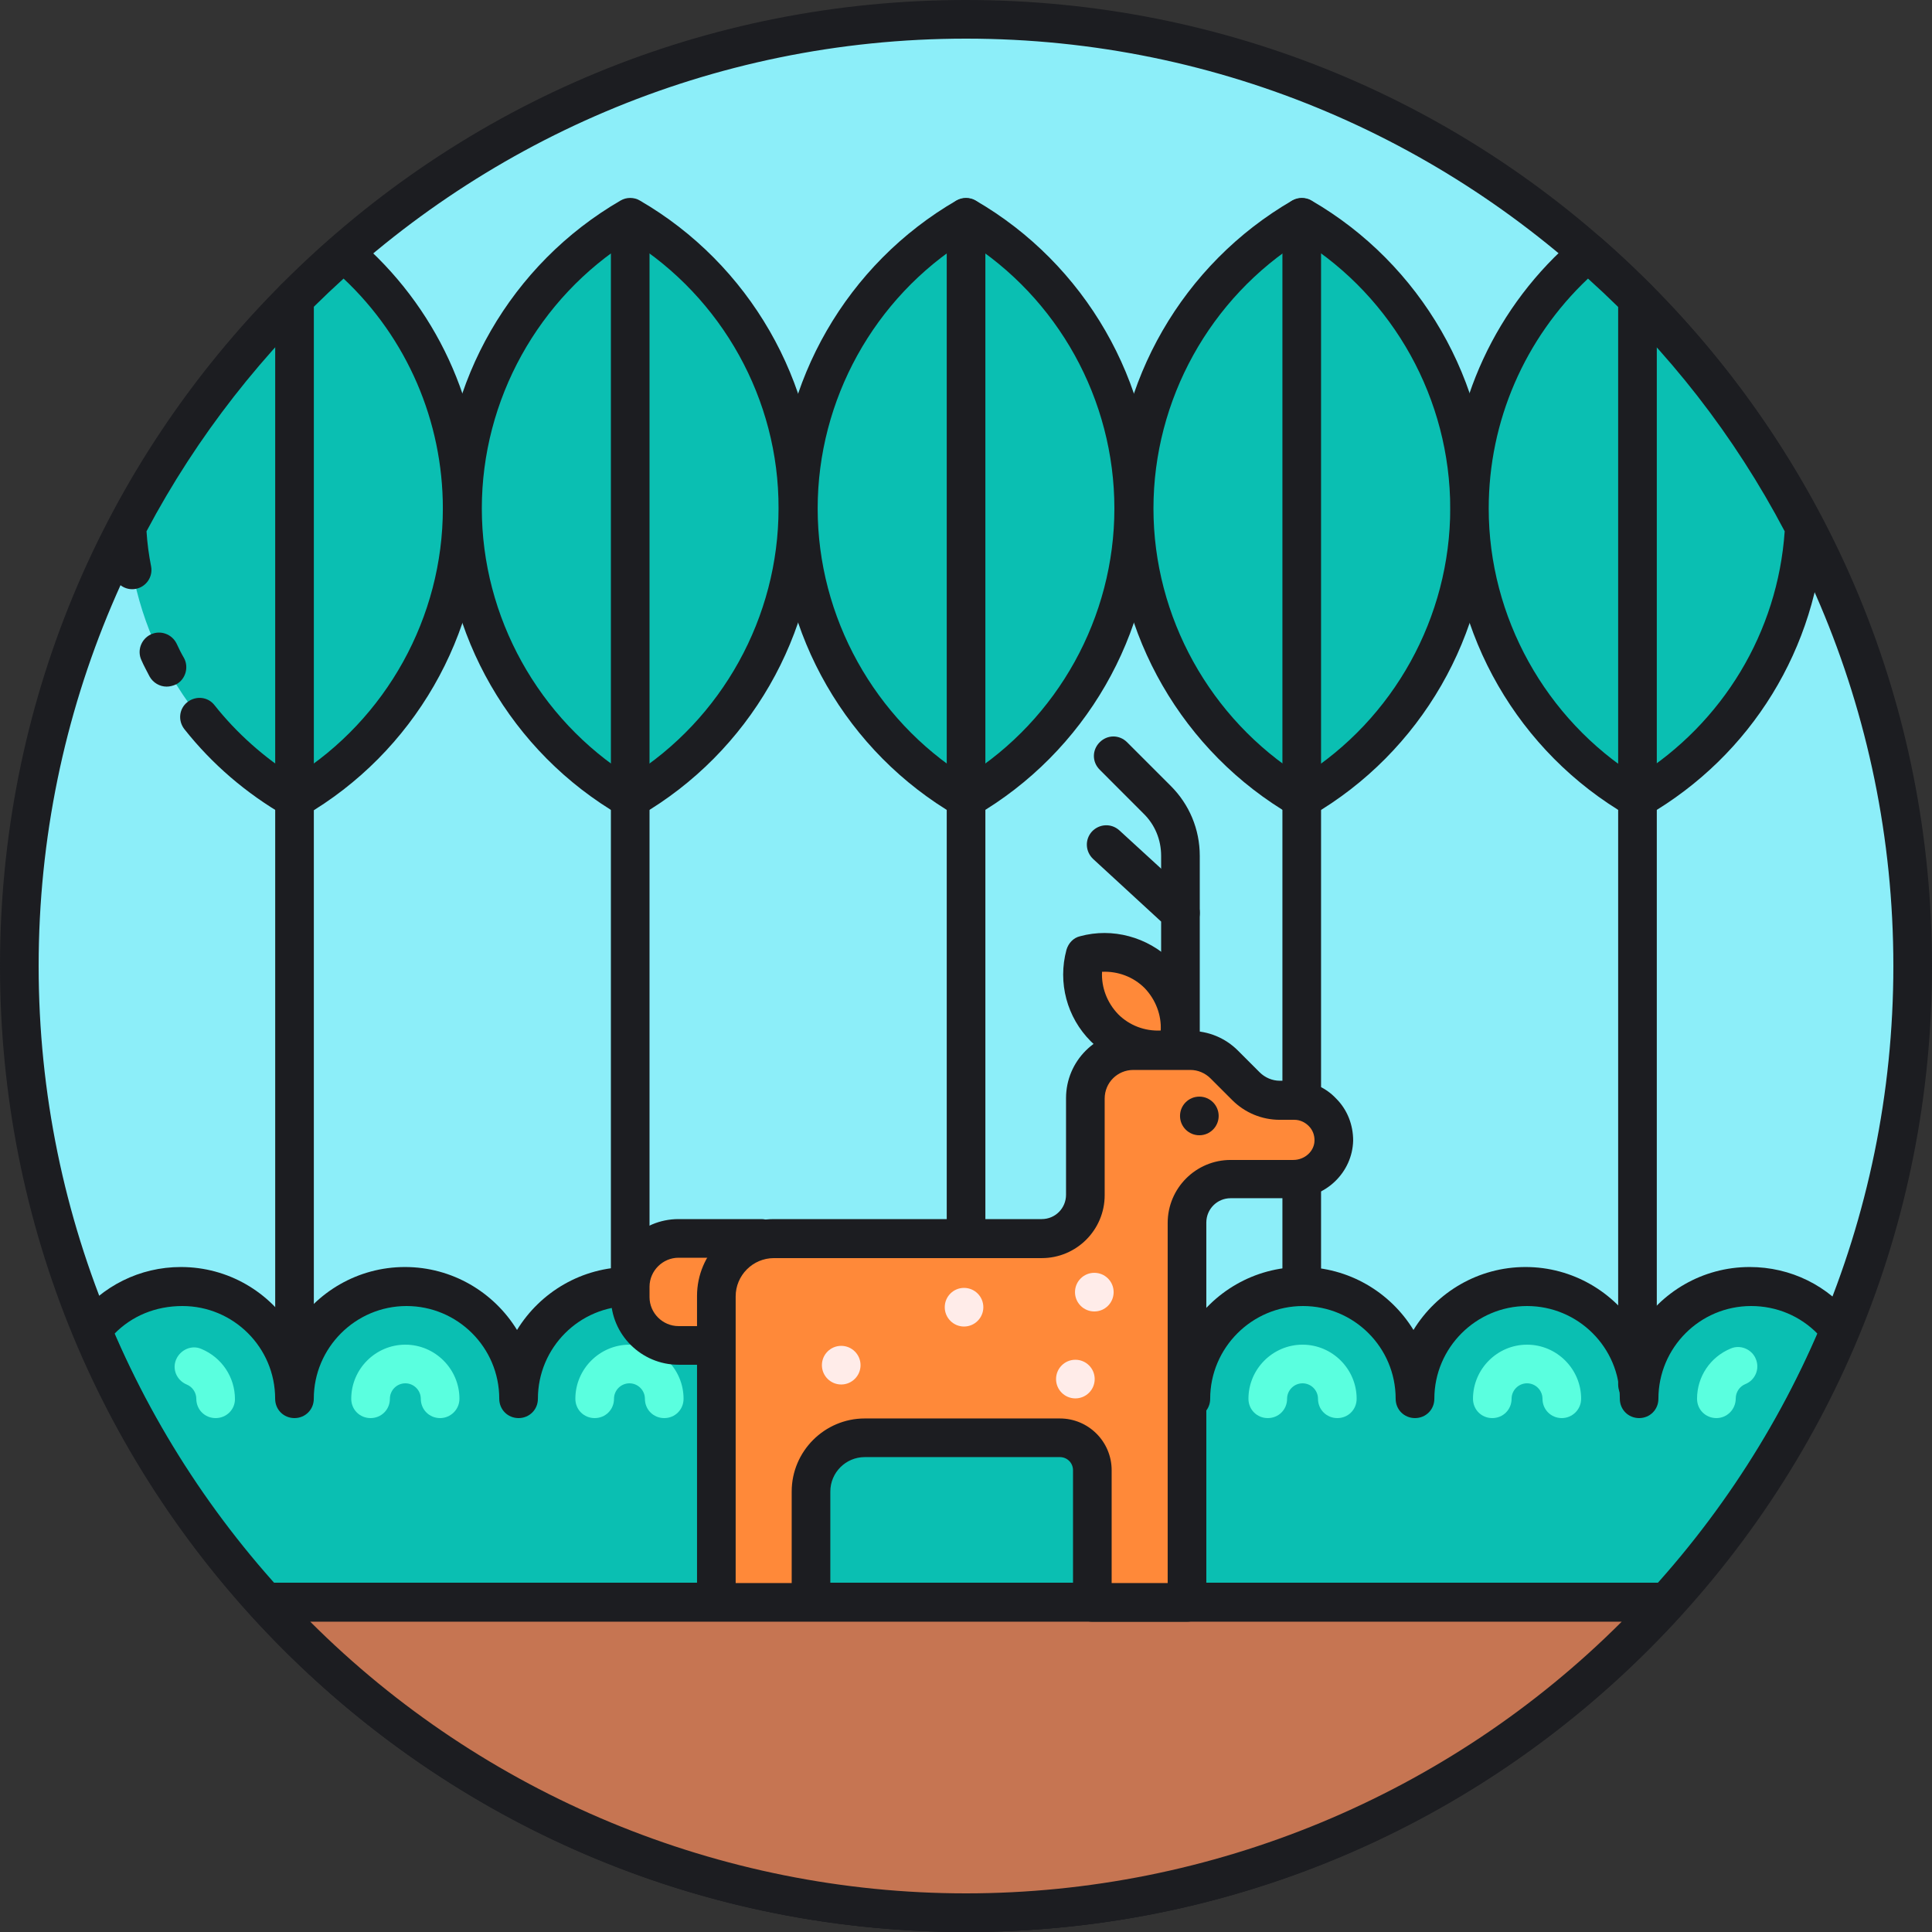 <svg width="36" height="36" viewBox="0 0 36 36" fill="none" xmlns="http://www.w3.org/2000/svg">
<rect x="0" y="0" width="36" height="36" fill="#333333" stroke="none"/>
<g clip-path="url(#clip0_520_5325)">
<path d="M17.999 35.64C27.742 35.64 35.639 27.742 35.639 18C35.639 8.258 27.742 0.36 17.999 0.36C8.257 0.36 0.359 8.258 0.359 18C0.359 27.742 8.257 35.64 17.999 35.64Z" fill="#8CEEF9"/>
<path d="M32.63 23.976C31.478 23.976 30.542 24.912 30.542 26.064C30.542 24.912 29.606 23.976 28.454 23.976C27.302 23.976 26.366 24.912 26.366 26.064C26.366 24.912 25.43 23.976 24.278 23.976C23.126 23.976 22.19 24.912 22.19 26.064C22.19 24.912 21.254 23.976 20.102 23.976C18.95 23.976 18.014 24.912 18.014 26.064C18.014 24.912 17.078 23.976 15.926 23.976C14.774 23.976 13.838 24.912 13.838 26.064C13.838 24.912 12.902 23.976 11.75 23.976C10.598 23.976 9.662 24.912 9.662 26.064C9.662 24.912 8.726 23.976 7.574 23.976C6.422 23.976 5.486 24.912 5.486 26.064C5.486 24.912 4.55 23.976 3.398 23.976C2.721 23.976 2.124 24.293 1.742 24.79C4.37 31.162 10.663 35.64 18 35.64C25.337 35.64 31.629 31.162 34.286 24.79C33.905 24.293 33.307 23.976 32.63 23.976Z" fill="#0ABFB2"/>
<path d="M18 36C14.379 36 10.886 34.927 7.899 32.904C4.99 30.924 2.736 28.166 1.383 24.926C1.358 24.867 1.35 24.803 1.359 24.74C1.368 24.676 1.393 24.616 1.433 24.566C1.901 23.962 2.607 23.609 3.37 23.609C4.255 23.609 5.026 24.077 5.458 24.782C5.89 24.077 6.667 23.609 7.546 23.609C8.424 23.609 9.202 24.077 9.634 24.782C10.066 24.077 10.843 23.609 11.722 23.609C12.6 23.609 13.378 24.077 13.81 24.782C14.242 24.077 15.019 23.609 15.898 23.609C16.783 23.609 17.554 24.077 17.986 24.782C18.418 24.077 19.195 23.609 20.074 23.609C20.952 23.609 21.73 24.077 22.162 24.782C22.594 24.077 23.371 23.609 24.25 23.609C25.128 23.609 25.906 24.077 26.338 24.782C26.77 24.077 27.547 23.609 28.426 23.609C29.304 23.609 30.082 24.077 30.514 24.782C30.946 24.077 31.723 23.609 32.602 23.609C33.365 23.609 34.071 23.954 34.538 24.566C34.618 24.667 34.632 24.804 34.589 24.926C33.235 28.166 30.982 30.924 28.073 32.904C25.114 34.927 21.622 36 18 36ZM2.131 24.854C4.875 31.198 11.074 35.28 18 35.28C24.927 35.28 31.126 31.198 33.869 24.854C33.545 24.523 33.106 24.336 32.63 24.336C31.673 24.336 30.902 25.114 30.902 26.064C30.902 26.266 30.744 26.424 30.543 26.424C30.341 26.424 30.183 26.266 30.183 26.064C30.183 25.106 29.405 24.336 28.454 24.336C27.504 24.336 26.727 25.114 26.727 26.064C26.727 26.266 26.568 26.424 26.366 26.424C26.165 26.424 26.006 26.266 26.006 26.064C26.006 25.106 25.229 24.336 24.279 24.336C23.328 24.336 22.55 25.114 22.55 26.064C22.55 26.266 22.392 26.424 22.191 26.424C21.989 26.424 21.831 26.266 21.831 26.064C21.831 25.106 21.053 24.336 20.102 24.336C19.152 24.336 18.375 25.114 18.375 26.064C18.375 26.266 18.216 26.424 18.015 26.424C17.813 26.424 17.654 26.266 17.654 26.064C17.654 25.106 16.877 24.336 15.927 24.336C14.976 24.336 14.198 25.114 14.198 26.064C14.198 26.266 14.04 26.424 13.838 26.424C13.637 26.424 13.479 26.266 13.479 26.064C13.479 25.106 12.701 24.336 11.751 24.336C10.793 24.336 10.023 25.114 10.023 26.064C10.023 26.266 9.864 26.424 9.663 26.424C9.461 26.424 9.303 26.266 9.303 26.064C9.303 25.106 8.525 24.336 7.575 24.336C6.624 24.336 5.847 25.114 5.847 26.064C5.847 26.266 5.688 26.424 5.487 26.424C5.285 26.424 5.127 26.266 5.127 26.064C5.127 25.106 4.349 24.336 3.399 24.336C2.895 24.336 2.455 24.523 2.131 24.854Z" fill="#1C1D21"/>
<path d="M31.983 26.424C31.781 26.424 31.622 26.266 31.622 26.064C31.622 25.654 31.867 25.286 32.249 25.128C32.429 25.049 32.645 25.142 32.717 25.322C32.796 25.51 32.703 25.718 32.523 25.79C32.414 25.834 32.343 25.942 32.343 26.057C32.343 26.266 32.177 26.424 31.983 26.424ZM29.102 26.424C28.901 26.424 28.742 26.266 28.742 26.064C28.742 25.906 28.613 25.776 28.454 25.776C28.296 25.776 28.166 25.906 28.166 26.064C28.166 26.266 28.008 26.424 27.806 26.424C27.605 26.424 27.447 26.266 27.447 26.064C27.447 25.51 27.9 25.056 28.454 25.056C29.009 25.056 29.462 25.51 29.462 26.064C29.462 26.266 29.297 26.424 29.102 26.424ZM24.919 26.424C24.718 26.424 24.559 26.266 24.559 26.064C24.559 25.906 24.43 25.776 24.271 25.776C24.113 25.776 23.983 25.906 23.983 26.064C23.983 26.266 23.825 26.424 23.623 26.424C23.422 26.424 23.263 26.266 23.263 26.064C23.263 25.51 23.717 25.056 24.271 25.056C24.826 25.056 25.279 25.51 25.279 26.064C25.279 26.266 25.121 26.424 24.919 26.424ZM12.377 26.424C12.175 26.424 12.017 26.266 12.017 26.064C12.017 25.906 11.887 25.776 11.729 25.776C11.57 25.776 11.441 25.906 11.441 26.064C11.441 26.266 11.283 26.424 11.081 26.424C10.879 26.424 10.721 26.266 10.721 26.064C10.721 25.51 11.175 25.056 11.729 25.056C12.283 25.056 12.737 25.51 12.737 26.064C12.737 26.266 12.579 26.424 12.377 26.424ZM8.201 26.424C7.999 26.424 7.841 26.266 7.841 26.064C7.841 25.906 7.711 25.776 7.553 25.776C7.394 25.776 7.265 25.906 7.265 26.064C7.265 26.266 7.106 26.424 6.905 26.424C6.703 26.424 6.545 26.266 6.545 26.064C6.545 25.51 6.998 25.056 7.553 25.056C8.107 25.056 8.561 25.51 8.561 26.064C8.561 26.266 8.395 26.424 8.201 26.424ZM4.018 26.424C3.816 26.424 3.658 26.266 3.658 26.064C3.658 25.949 3.586 25.841 3.478 25.798C3.29 25.718 3.204 25.51 3.283 25.33C3.362 25.15 3.571 25.056 3.751 25.135C4.133 25.294 4.378 25.661 4.378 26.071C4.378 26.266 4.219 26.424 4.018 26.424Z" fill="#5AFFDF"/>
<path d="M18 36C13.19 36 8.669 34.128 5.27 30.73C1.872 27.331 0 22.81 0 18C0 13.19 1.872 8.669 5.27 5.27C8.669 1.872 13.19 0 18 0C22.81 0 27.331 1.872 30.73 5.27C34.128 8.669 36 13.19 36 18C36 22.81 34.128 27.331 30.73 30.73C27.331 34.128 22.81 36 18 36ZM18 0.72C8.474 0.72 0.72 8.474 0.72 18C0.72 27.526 8.474 35.28 18 35.28C27.526 35.28 35.28 27.526 35.28 18C35.28 8.474 27.526 0.72 18 0.72Z" fill="#1C1D21"/>
<path d="M4.939 29.858C8.165 33.408 12.823 35.64 18 35.64C23.177 35.64 27.835 33.408 31.061 29.858H4.939Z" fill="#C67552"/>
<path d="M18 36C15.415 36 12.924 35.467 10.591 34.409C8.337 33.386 6.343 31.939 4.673 30.096C4.579 29.988 4.55 29.837 4.608 29.707C4.665 29.578 4.795 29.491 4.939 29.491H31.061C31.205 29.491 31.334 29.578 31.392 29.707C31.449 29.837 31.428 29.988 31.327 30.096C29.657 31.939 27.662 33.386 25.409 34.409C23.076 35.467 20.585 36 18 36ZM5.781 30.218C9.007 33.444 13.413 35.28 18 35.28C22.586 35.28 26.993 33.444 30.218 30.218H5.781Z" fill="#1C1D21"/>
<path d="M18 4.054C16.128 5.134 14.875 7.157 14.875 9.468C14.875 11.786 16.135 13.802 18 14.882C19.872 13.802 21.125 11.779 21.125 9.468C21.125 7.157 19.872 5.141 18 4.054Z" fill="#0ABFB2"/>
<path d="M18 15.25C17.936 15.25 17.878 15.235 17.82 15.199C15.783 14.018 14.516 11.822 14.516 9.468C14.516 7.114 15.783 4.918 17.82 3.737C17.928 3.672 18.072 3.672 18.18 3.737C20.218 4.918 21.485 7.114 21.485 9.468C21.485 11.822 20.218 14.018 18.18 15.199C18.123 15.235 18.065 15.25 18 15.25ZM18 4.478C16.287 5.551 15.236 7.452 15.236 9.475C15.236 11.498 16.294 13.399 18 14.472C19.714 13.399 20.765 11.498 20.765 9.475C20.765 7.445 19.714 5.551 18 4.478Z" fill="#1C1D21"/>
<path d="M18.001 25.43C17.799 25.43 17.641 25.272 17.641 25.07V4.054C17.641 3.852 17.799 3.694 18.001 3.694C18.202 3.694 18.361 3.852 18.361 4.054V25.07C18.361 25.272 18.202 25.43 18.001 25.43Z" fill="#1C1D21"/>
<path d="M24.258 4.054C22.386 5.134 21.133 7.157 21.133 9.468C21.133 11.786 22.393 13.802 24.258 14.882C26.13 13.802 27.382 11.779 27.382 9.468C27.382 7.157 26.13 5.141 24.258 4.054Z" fill="#0ABFB2"/>
<path d="M24.258 15.25C24.193 15.25 24.136 15.235 24.078 15.199C22.041 14.018 20.773 11.822 20.773 9.468C20.773 7.114 22.041 4.918 24.078 3.737C24.186 3.672 24.33 3.672 24.438 3.737C26.476 4.918 27.743 7.114 27.743 9.468C27.743 11.822 26.476 14.018 24.438 15.199C24.381 15.235 24.323 15.25 24.258 15.25ZM24.258 4.478C22.545 5.551 21.493 7.452 21.493 9.475C21.493 11.498 22.552 13.399 24.258 14.472C25.972 13.399 27.023 11.498 27.023 9.475C27.023 7.445 25.972 5.551 24.258 4.478Z" fill="#1C1D21"/>
<path d="M24.256 24.336C24.055 24.336 23.896 24.178 23.896 23.976V4.054C23.896 3.852 24.055 3.694 24.256 3.694C24.458 3.694 24.616 3.852 24.616 4.054V23.976C24.616 24.17 24.458 24.336 24.256 24.336Z" fill="#1C1D21"/>
<path d="M33.63 9.821C32.608 7.877 31.233 6.142 29.591 4.709C28.238 5.854 27.381 7.567 27.381 9.475C27.381 11.794 28.641 13.81 30.506 14.89C32.291 13.86 33.515 11.988 33.63 9.821Z" fill="#0ABFB2"/>
<path d="M30.512 15.25C30.447 15.25 30.39 15.235 30.332 15.199C28.294 14.018 27.027 11.822 27.027 9.468C27.027 7.524 27.877 5.688 29.36 4.428C29.497 4.313 29.698 4.313 29.828 4.428C31.52 5.904 32.91 7.661 33.947 9.648C33.975 9.706 33.99 9.77 33.99 9.835C33.867 12.067 32.636 14.076 30.692 15.199C30.634 15.235 30.577 15.25 30.512 15.25ZM29.59 5.191C28.41 6.307 27.74 7.848 27.74 9.475C27.74 11.498 28.799 13.399 30.505 14.472C32.103 13.471 33.126 11.779 33.255 9.9C32.319 8.122 31.088 6.538 29.59 5.191Z" fill="#1C1D21"/>
<path d="M30.512 26.158C30.311 26.158 30.152 25.999 30.152 25.798V5.566C30.152 5.364 30.311 5.206 30.512 5.206C30.714 5.206 30.872 5.364 30.872 5.566V25.79C30.872 25.992 30.714 26.158 30.512 26.158Z" fill="#1C1D21"/>
<path d="M2.369 9.821C2.484 11.988 3.708 13.867 5.487 14.89C7.359 13.81 8.612 11.786 8.612 9.475C8.612 7.567 7.755 5.854 6.401 4.709C4.767 6.142 3.392 7.87 2.369 9.821Z" fill="#0ABFB2"/>
<path d="M5.487 15.25C5.423 15.25 5.365 15.235 5.307 15.199C4.587 14.782 3.954 14.242 3.435 13.586C3.313 13.428 3.335 13.205 3.493 13.082C3.651 12.96 3.875 12.982 3.997 13.14C4.415 13.666 4.919 14.112 5.487 14.472C7.201 13.399 8.252 11.498 8.252 9.475C8.252 7.848 7.583 6.3 6.402 5.191C4.911 6.545 3.673 8.122 2.73 9.9C2.744 10.123 2.773 10.339 2.816 10.555C2.852 10.75 2.723 10.937 2.528 10.973C2.334 11.009 2.147 10.879 2.111 10.685C2.06 10.404 2.024 10.123 2.01 9.842C2.01 9.778 2.017 9.713 2.053 9.655C3.097 7.668 4.479 5.911 6.171 4.435C6.308 4.32 6.503 4.32 6.639 4.435C8.123 5.695 8.972 7.531 8.972 9.475C8.972 11.83 7.705 14.026 5.667 15.206C5.61 15.235 5.552 15.25 5.487 15.25Z" fill="#1C1D21"/>
<path d="M3.105 12.794C2.975 12.794 2.853 12.722 2.788 12.607C2.737 12.506 2.68 12.406 2.637 12.305C2.55 12.125 2.629 11.909 2.809 11.822C2.989 11.736 3.205 11.815 3.292 11.995C3.335 12.089 3.378 12.175 3.429 12.262C3.522 12.434 3.457 12.658 3.285 12.751C3.22 12.78 3.162 12.794 3.105 12.794ZM5.488 26.158C5.286 26.158 5.128 25.999 5.128 25.798V5.566C5.128 5.364 5.286 5.206 5.488 5.206C5.689 5.206 5.848 5.364 5.848 5.566V25.79C5.848 25.992 5.689 26.158 5.488 26.158Z" fill="#1C1D21"/>
<path d="M11.744 4.054C9.872 5.134 8.619 7.157 8.619 9.468C8.619 11.786 9.879 13.802 11.744 14.882C13.616 13.802 14.869 11.779 14.869 9.468C14.876 7.157 13.616 5.141 11.744 4.054Z" fill="#0ABFB2"/>
<path d="M11.743 15.25C11.678 15.25 11.62 15.235 11.563 15.199C9.525 14.018 8.258 11.822 8.258 9.468C8.258 7.114 9.525 4.918 11.563 3.737C11.671 3.672 11.815 3.672 11.923 3.737C13.96 4.918 15.227 7.114 15.227 9.468C15.227 11.822 13.96 14.018 11.923 15.199C11.865 15.235 11.807 15.25 11.743 15.25ZM11.743 4.478C10.029 5.551 8.978 7.452 8.978 9.475C8.978 11.498 10.036 13.399 11.743 14.472C13.456 13.399 14.507 11.498 14.507 9.475C14.515 7.445 13.456 5.551 11.743 4.478Z" fill="#1C1D21"/>
<path d="M11.743 24.437C11.541 24.437 11.383 24.278 11.383 24.077V4.061C11.383 3.859 11.541 3.701 11.743 3.701C11.944 3.701 12.103 3.859 12.103 4.061V24.077C12.103 24.271 11.944 24.437 11.743 24.437Z" fill="#1C1D21"/>
<path d="M12.644 25.07H14.185V23.076H12.644C12.147 23.076 11.744 23.479 11.744 23.976V24.17C11.744 24.667 12.147 25.07 12.644 25.07Z" fill="#FF8939"/>
<path d="M14.184 25.43H12.643C11.952 25.43 11.383 24.869 11.383 24.17V23.976C11.383 23.285 11.944 22.716 12.643 22.716H14.184C14.385 22.716 14.544 22.874 14.544 23.076V25.07C14.544 25.272 14.378 25.43 14.184 25.43ZM12.643 23.436C12.348 23.436 12.103 23.681 12.103 23.976V24.17C12.103 24.466 12.348 24.71 12.643 24.71H13.824V23.436H12.643Z" fill="#1C1D21"/>
<path d="M24.128 20.498H23.854C23.617 20.498 23.394 20.405 23.221 20.239L22.818 19.836C22.652 19.67 22.422 19.577 22.184 19.577H21.118C20.629 19.577 20.226 19.98 20.226 20.47V22.27C20.226 22.723 19.858 23.083 19.412 23.083H14.422C13.825 23.083 13.35 23.566 13.35 24.156V29.858H15.114V27.792C15.114 27.238 15.56 26.791 16.114 26.791H19.75C20.082 26.791 20.355 27.058 20.355 27.396V29.858H22.119V22.781C22.119 22.327 22.486 21.967 22.933 21.967H24.099C24.502 21.967 24.848 21.65 24.855 21.247C24.87 20.837 24.538 20.498 24.128 20.498Z" fill="#FF8939"/>
<path d="M22.118 30.218H20.354C20.152 30.218 19.994 30.06 19.994 29.858V27.396C19.994 27.259 19.886 27.151 19.749 27.151H16.113C15.76 27.151 15.472 27.439 15.472 27.792V29.851C15.472 30.053 15.314 30.211 15.112 30.211H13.348C13.147 30.211 12.988 30.053 12.988 29.851V24.149C12.988 23.357 13.629 22.716 14.421 22.716H19.411C19.663 22.716 19.864 22.514 19.864 22.262V20.462C19.864 19.771 20.426 19.21 21.117 19.21H22.183C22.514 19.21 22.831 19.339 23.068 19.577L23.471 19.98C23.572 20.081 23.709 20.138 23.846 20.138H24.119C24.415 20.138 24.695 20.254 24.897 20.47C25.106 20.678 25.214 20.959 25.214 21.254C25.2 21.845 24.703 22.327 24.098 22.327H22.931C22.68 22.327 22.478 22.529 22.478 22.781V29.851C22.478 30.053 22.32 30.218 22.118 30.218ZM20.714 29.498H21.758V22.788C21.758 22.14 22.284 21.614 22.931 21.614H24.098C24.314 21.614 24.494 21.449 24.494 21.247C24.494 21.146 24.458 21.053 24.386 20.981C24.314 20.909 24.22 20.866 24.119 20.866H23.846C23.515 20.866 23.198 20.736 22.96 20.498L22.557 20.095C22.456 19.994 22.32 19.937 22.183 19.937H21.117C20.822 19.937 20.584 20.174 20.584 20.47V22.27C20.584 22.918 20.059 23.443 19.411 23.443H14.421C14.025 23.443 13.708 23.767 13.708 24.156V29.498H14.752V27.792C14.752 27.043 15.364 26.431 16.113 26.431H19.749C20.282 26.431 20.714 26.863 20.714 27.396V29.498Z" fill="#1C1D21"/>
<path d="M20.225 17.798C20.102 18.266 20.218 18.785 20.585 19.152C20.952 19.519 21.47 19.642 21.938 19.512C22.061 19.044 21.946 18.526 21.578 18.158C21.211 17.791 20.693 17.669 20.225 17.798Z" fill="#FF8939"/>
<path d="M21.579 19.922C21.118 19.922 20.664 19.742 20.326 19.404C19.88 18.958 19.707 18.31 19.872 17.698C19.908 17.575 20.002 17.474 20.124 17.446C20.729 17.28 21.384 17.46 21.831 17.899C22.277 18.338 22.45 18.994 22.284 19.606C22.248 19.728 22.155 19.829 22.032 19.858C21.888 19.908 21.73 19.922 21.579 19.922ZM20.535 18.108C20.52 18.396 20.628 18.684 20.837 18.9C21.046 19.109 21.334 19.217 21.629 19.202C21.643 18.914 21.535 18.626 21.327 18.41C21.118 18.202 20.83 18.094 20.535 18.108Z" fill="#1C1D21"/>
<path d="M17.963 24.718C18.162 24.718 18.323 24.556 18.323 24.358C18.323 24.159 18.162 23.998 17.963 23.998C17.765 23.998 17.604 24.159 17.604 24.358C17.604 24.556 17.765 24.718 17.963 24.718Z" fill="#FFECE9"/>
<path d="M15.675 25.798C15.873 25.798 16.035 25.636 16.035 25.438C16.035 25.239 15.873 25.078 15.675 25.078C15.476 25.078 15.315 25.239 15.315 25.438C15.315 25.636 15.476 25.798 15.675 25.798Z" fill="#FFECE9"/>
<path d="M20.038 26.057C20.237 26.057 20.398 25.896 20.398 25.697C20.398 25.498 20.237 25.337 20.038 25.337C19.839 25.337 19.678 25.498 19.678 25.697C19.678 25.896 19.839 26.057 20.038 26.057Z" fill="#FFECE9"/>
<path d="M20.391 24.437C20.59 24.437 20.751 24.276 20.751 24.077C20.751 23.878 20.59 23.717 20.391 23.717C20.192 23.717 20.031 23.878 20.031 24.077C20.031 24.276 20.192 24.437 20.391 24.437Z" fill="#FFECE9"/>
<path d="M22.348 21.154C22.547 21.154 22.708 20.992 22.708 20.794C22.708 20.595 22.547 20.434 22.348 20.434C22.149 20.434 21.988 20.595 21.988 20.794C21.988 20.992 22.149 21.154 22.348 21.154Z" fill="#1C1D21"/>
<path d="M21.996 19.879C21.794 19.879 21.636 19.721 21.636 19.519V17.172L20.369 16.006C20.224 15.869 20.21 15.646 20.347 15.494C20.484 15.35 20.707 15.336 20.858 15.473L22.241 16.74C22.312 16.805 22.356 16.906 22.356 17.006V19.512C22.356 19.714 22.19 19.879 21.996 19.879Z" fill="#1C1D21"/>
<path d="M21.996 17.374C21.794 17.374 21.636 17.215 21.636 17.014V15.948C21.636 15.646 21.52 15.365 21.304 15.156L20.491 14.342C20.347 14.198 20.347 13.975 20.491 13.831C20.635 13.687 20.858 13.687 21.002 13.831L21.816 14.645C22.161 14.99 22.356 15.451 22.356 15.948V17.014C22.356 17.215 22.19 17.374 21.996 17.374Z" fill="#1C1D21"/>
</g>
<defs>
<clipPath id="clip0_520_5325">
<rect width="36" height="36" fill="white"/>
</clipPath>
</defs>
</svg>
